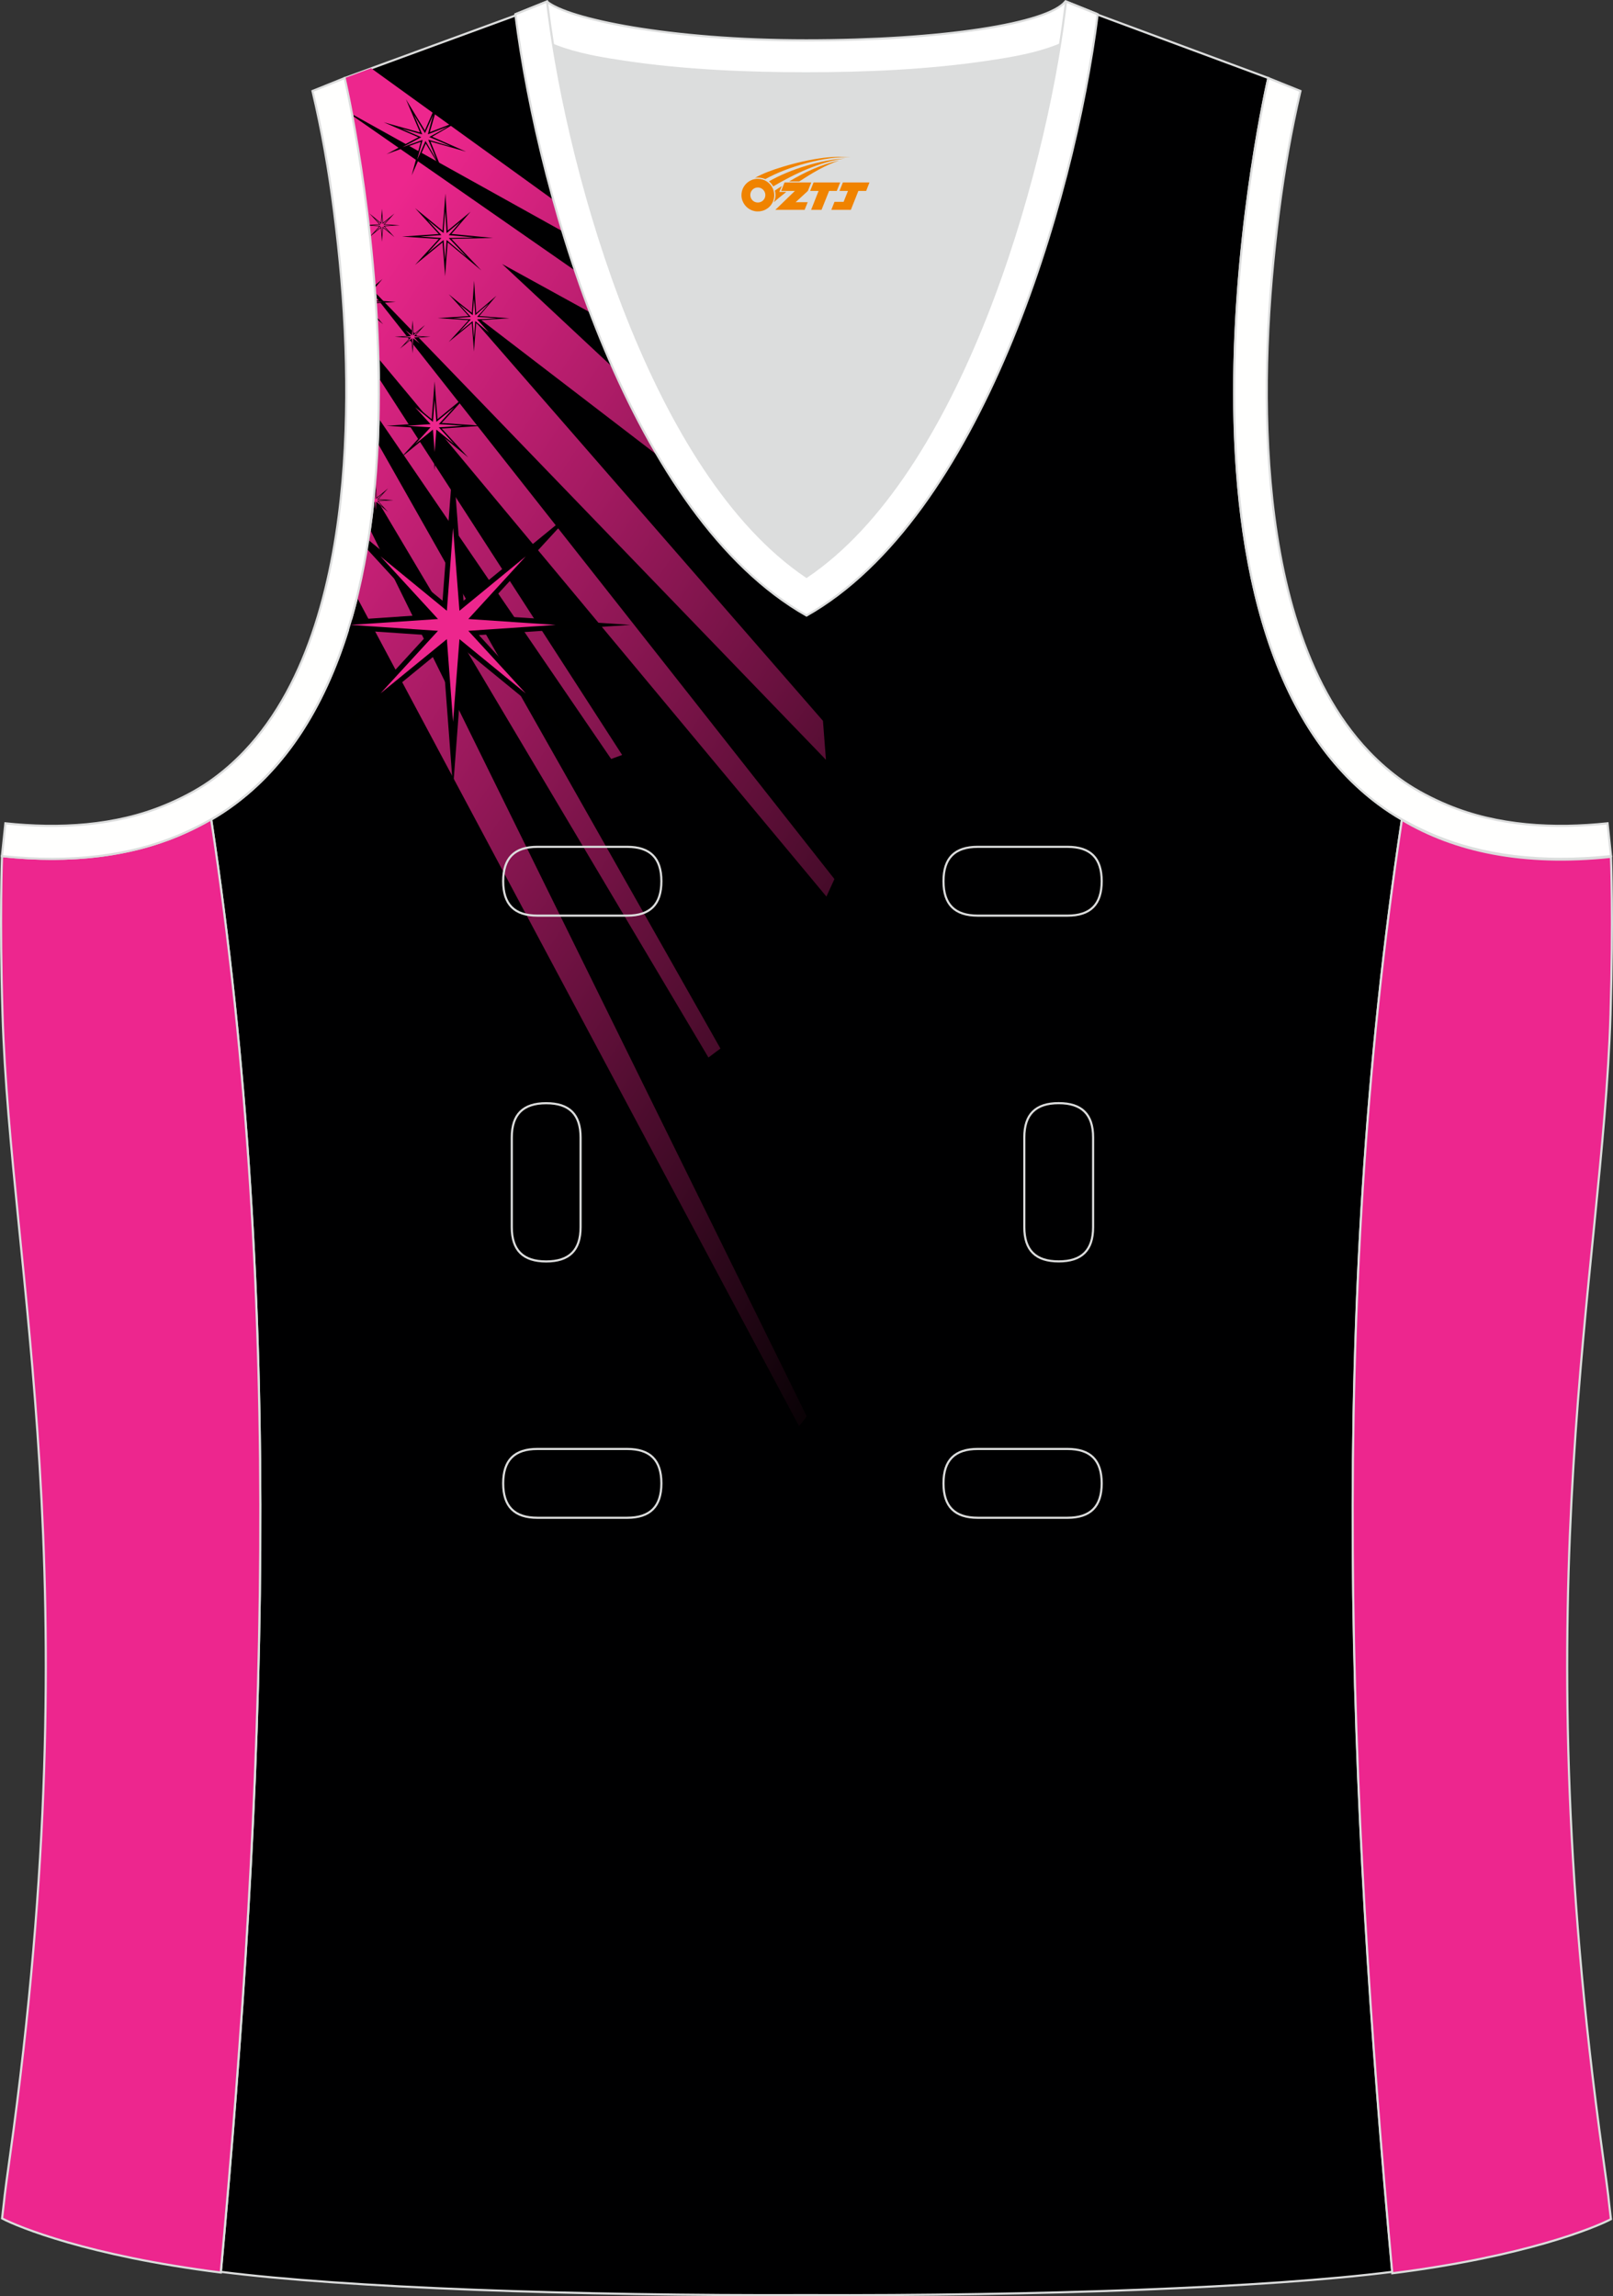 <?xml version="1.0" encoding="utf-8"?>
<!-- Generator: Adobe Illustrator 19.0.0, SVG Export Plug-In . SVG Version: 6.00 Build 0)  -->
<svg xmlns="http://www.w3.org/2000/svg" xmlns:xlink="http://www.w3.org/1999/xlink" version="1.1" id="图层_1" x="0px" y="0px" width="302.41px" height="430.42px" viewBox="0 0 302.41 430.42" enable-background="new 0 0 302.41 430.42" xml:space="preserve">
<rect x="0" y="0" width="302.41" height="430.42" fill="#333333" stroke="none"/>
<g id="XMLID_24_">
	<path id="XMLID_23_" fill="#000001" stroke="#DCDDDD" stroke-width="0.4" stroke-miterlimit="22.926" d="M101.8,1.01L64.64,14.63   c0,0,25.43,109.52-25.04,139.02c13.91,91.93,10.01,182.39,1.81,272.21c23.36,2.98,66.59,4.52,109.81,4.36   c43.21,0.17,86.44-1.37,109.81-4.36c-8.2-89.82-12.11-180.28,1.81-272.21c-50.47-29.5-25.04-139.02-25.04-139.02l-37-13.73   l-11.74,8.47l-40.26,2.38l-33.12-3.11L101.8,1.01z"/>
	<path fill="#DCDDDD" d="M151.21,108.12c26.91-18.11,42.35-67.47,47.52-99.78c-4.43,1.88-9.9,2.69-13.42,3.22   c-11.14,1.67-22.91,2.18-34.17,2.18c-11.26,0-23.02-0.5-34.17-2.18c-3.48-0.52-8.88-1.32-13.28-3.16   C108.88,40.71,124.31,90.03,151.21,108.12z"/>
	<path fill="#ED268E" stroke="#DCDDDD" stroke-width="0.4" d="M262.83,153.67c9.87,5.89,22.68,8.69,39.2,6.95   c0,0,0.45,11.69-0.09,29.57c-1.51,49.08-16.57,105.44-1.41,214.04c1.31,9.36,0.84,6.4,1.49,11.76c-3,1.58-16.16,7.01-40.99,10.14   C252.81,336.24,248.89,245.69,262.83,153.67z"/>
	<path fill="#FFFFFF" stroke="#DCDDDD" stroke-width="0.4" d="M205.5,2.55l-0.13,0.28c-2.78,6.16-14.16,7.84-20.06,8.73   c-11.14,1.67-22.91,2.18-34.17,2.18c-11.26,0-23.02-0.5-34.17-2.18c-5.9-0.89-17.28-2.56-20.06-8.73l-0.1-0.23   c1.13-0.45,1.64-0.66,5.74-2.31c3.85,3.24,22.89,7.27,48.59,7.27s45.26-3.15,48.59-7.27l0.15,0.01   C204.02,1.96,202.51,1.35,205.5,2.55z"/>
	
		<linearGradient id="SVGID_1_" gradientUnits="userSpaceOnUse" x1="37.221" y1="749.597" x2="202.789" y2="641.336" gradientTransform="matrix(1 0 0 -1 0 842.279)">
		<stop offset="0" style="stop-color:#ED268D"/>
		<stop offset="1" style="stop-color:#000000"/>
	</linearGradient>
	<path fill="url(#SVGID_1_)" d="M69.36,99.22l81.89,166.28l-1.44,1.84L66.93,111.99C67.95,107.83,68.75,103.56,69.36,99.22   L69.36,99.22z M130.52,90.9c-2.66-4.25-5.41-9.23-8.16-15.06L94.14,49.49l22.31,12.27c-0.77-2.05-1.53-4.18-2.27-6.39l-0.09-0.28   L66.07,21.68c1.33,7.15,3.25,19.12,4.27,33.15l84.51,87.59l-0.56-7.3L86.17,56.89L130.52,90.9L130.52,90.9z M111.2,46.55   c-0.51-1.57-1.03-3.17-1.53-4.8L69.58,12.79l-4.94,1.84c0,0,0.58,2.48,1.38,6.78L111.2,46.55L111.2,46.55z M70.39,55.57   c0.26,3.76,0.46,7.66,0.57,11.65l83.98,100.84l1.5-3.28L70.39,55.57L70.39,55.57z M71.03,70.88c0.03,2.49,0.02,5.01-0.04,7.55   l43.59,63.84l2.06-0.75L71.03,70.88L71.03,70.88z M70.83,83.1c-0.15,3.22-0.37,6.44-0.69,9.66l62.68,105.47l2.25-1.68L70.83,83.1z"/>
	<path d="M81.49,88.12l0.54-7.08l5.76,4.72l-4.98-5.43l7.69-0.52l-7.7-0.52l4.98-5.43l-5.76,4.72l-0.54-7.08l-0.54,7.08l-5.76-4.72   l4.99,5.43l-7.7,0.52l7.7,0.52l-4.98,5.43l5.76-4.72L81.49,88.12L81.49,88.12z M81.59,80.02l-0.1,1.32l-0.1-1.32l-0.98,0.8   l0.86-0.94l-1.21-0.08l1.21-0.08l-0.86-0.94l0.98,0.8l0.1-1.33l0.1,1.33l0.98-0.8l-0.86,0.94l1.21,0.08l-1.21,0.08l0.86,0.94   L81.59,80.02z"/>
	<polygon fill="#ED268D" points="81.49,74.88 81.17,79.08 77.8,76.32 80.72,79.51 76.27,79.8 80.72,80.1 77.8,83.29 81.17,80.53    81.49,84.73 81.81,80.53 85.18,83.29 82.26,80.1 86.71,79.8 82.26,79.51 85.18,76.32 81.81,79.08  "/>
	<path d="M77.35,66.22l0.2-2.63l2.14,1.75l-1.85-2.02l2.86-0.19l-2.86-0.19l1.85-2.02l-2.14,1.75l-0.2-2.63l-0.2,2.63l-2.14-1.75   l1.85,2.02l-2.86,0.19l2.86,0.19l-1.85,2.02l2.14-1.75L77.35,66.22L77.35,66.22z M77.39,63.21l-0.04,0.49l-0.03-0.49l-0.37,0.3   l0.32-0.35l-0.44-0.03l0.44-0.03l-0.32-0.35l0.37,0.3l0.03-0.49l0.04,0.49l0.36-0.3l-0.32,0.35l0.44,0.03l-0.44,0.03l0.32,0.35   L77.39,63.21z"/>
	<polygon fill="#ED268D" points="77.35,61.3 77.24,62.87 75.98,61.84 77.07,63.02 75.42,63.13 77.07,63.25 75.98,64.43 77.24,63.4    77.35,64.96 77.47,63.4 78.72,64.43 77.64,63.25 79.29,63.13 77.64,63.02 78.72,61.84 77.47,62.87  "/>
	<path d="M83.45,51.77l0.48-6.34l6.32,5.27l-5.62-5.91l7.79-0.19l-7.61-0.73l-0.18-0.01l3.61-4.19l-4.31,3.56l-0.42-6.94l-0.54,6.94   l-5.16-4.22l4.46,4.86l-6.89,0.47l6.89,0.46l-4.46,4.86l5.16-4.22L83.45,51.77L83.45,51.77z M83.54,44.53l-0.09,1.19l-0.09-1.19   l-0.88,0.72l0.77-0.84l-1.08-0.07l1.08-0.07l-0.77-0.84l0.88,0.72l0.09-1.18l0.09,1.18l0.68-0.56l0.01,0.04l-0.59,0.64l0.81,0.05   l0.01,0.03l-0.82,0.06l0.77,0.84L83.54,44.53z"/>
	<path fill="#ED268D" d="M83.45,39.49l-0.29,4.2l-3.02-2.47l2.61,2.85l-3.98,0.27l3.98,0.27l-2.61,2.85l3.02-2.47l0.29,3.76   l0.28-3.76l3.81,3.21c-1.29-1.39-3.41-3.59-3.41-3.59l4.72-0.09c-1.8-0.2-4.72-0.44-4.72-0.44s1.3-1.44,2.22-2.55l-2.62,2.17   C83.73,43.69,83.48,39.56,83.45,39.49z"/>
	<path d="M71.61,45.32l0.2-2.63l2.14,1.75l-1.85-2.02l2.86-0.19l-2.86-0.19l1.85-2.02l-2.14,1.75l-0.2-2.63l-0.2,2.63l-2.14-1.75   l1.85,2.02l-1.98,0.13l0.01,0.12l1.97,0.13l-1.74,1.9l0,0.03l2.03-1.66L71.61,45.32L71.61,45.32z M71.65,42.31l-0.04,0.49   l-0.04-0.49l-0.36,0.3l0.32-0.35l-0.45-0.03l0.45-0.03l-0.32-0.35l0.36,0.3l0.04-0.49l0.04,0.49l0.36-0.3l-0.32,0.35l0.45,0.03   l-0.45,0.03l0.32,0.35L71.65,42.31z"/>
	<polygon fill="#ED268D" points="71.61,40.41 71.49,41.97 70.24,40.94 71.33,42.12 69.68,42.24 71.33,42.34 70.24,43.53 71.49,42.5    71.61,44.06 71.73,42.5 72.98,43.53 71.9,42.34 73.55,42.24 71.9,42.12 72.98,40.94 71.73,41.97  "/>
	<path d="M88.86,65.89l0.4-5.33l3.94,3.22l-3.35-3.76l5.67-0.36l-5.67-0.42l3.22-3.8l-3.8,3.26l-0.38-6.09l-0.43,6.09l-4.34-3.55   l3.75,4.09l-5.8,0.39l5.8,0.39l-3.75,4.09l4.34-3.55L88.86,65.89L88.86,65.89z M88.94,59.79l-0.08,1l-0.08-1l-0.74,0.6l0.65-0.71   l-0.9-0.06l0.9-0.06l-0.65-0.71l0.74,0.6l0.08-1l0.08,1l0.74-0.6l-0.65,0.71l0.91,0.06l-0.91,0.06l0.65,0.71L88.94,59.79z"/>
	<path fill="#ED268D" d="M88.87,56.02l-0.25,3.07l-2.54-2.08l2.2,2.4l-3.35,0.23l3.35,0.22l-2.2,2.4l2.54-2.08l0.24,3.16l0.24-3.16   l2.59,2.17l-2.25-2.49l3.63-0.19c-1.04-0.13-3.63-0.26-3.63-0.26s1.49-1.6,2.18-2.5l-2.51,2.18L88.87,56.02L88.87,56.02z"/>
	<g>
		<path d="M70.66,59.82l1.18,0.97l-1.2-1.35L70.66,59.82L70.66,59.82z M70.48,56.83l3.72-0.23l-3.76-0.28L70.48,56.83L70.48,56.83z     M70.28,53.98l1.43-1.69l-1.46,1.25L70.28,53.98z"/>
		<path fill="#ED268D" d="M70.47,56.67l1.23-0.06c-0.31-0.04-0.77-0.08-1.24-0.11L70.47,56.67z"/>
	</g>
	<g>
		<path d="M70.42,96.85l0.2-2.63l2.14,1.75l-1.85-2.02l2.86-0.19l-2.86-0.19l1.85-2.02l-2.14,1.75l-0.2-2.63l-0.2,2.63l-0.14-0.11    l-0.02,0.23l0.32,0.26l0.03-0.49l0.04,0.49l0.36-0.3l-0.32,0.35l0.44,0.03l-0.44,0.03l0.32,0.35l-0.36-0.3l-0.04,0.49l-0.03-0.49    l-0.36,0.3l0.32-0.35l-0.31-0.02c-0.02,0.22-0.05,0.44-0.08,0.67l0.27-0.22L70.42,96.85L70.42,96.85z M70.07,93.44l0.28,0.3    l-0.31,0.02L70.07,93.44z"/>
		<polygon fill="#ED268D" points="70.42,91.94 70.31,93.5 70.08,93.32 70.06,93.57 70.14,93.66 70.05,93.66 70.02,93.87     70.14,93.88 70.01,94.03 69.97,94.31 70.31,94.04 70.42,95.6 70.54,94.04 71.79,95.06 70.71,93.88 72.36,93.77 70.71,93.66     71.79,92.48 70.54,93.5   "/>
	</g>
	<g>
		<path d="M84.94,147.79l1.97-26.11l21.26,17.4l-18.39-20.03l28.41-1.91l-28.41-1.91l18.39-20.03l-21.26,17.4l-1.97-26.12    l-1.97,26.12l-13.91-11.39c-0.09,0.56-0.18,1.13-0.27,1.69l11.32,12.33L65.8,116.2c-0.18,0.62-0.37,1.24-0.56,1.85l14.86,1    l-18.38,20.03l21.25-17.4L84.94,147.79L84.94,147.79z M85.33,117.94l-0.38,4.88l-0.34-4.88l-3.63,2.95l3.18-3.46l-4.42-0.3    l4.42-0.3l-3.18-3.43l3.63,2.94l0.34-4.87l0.38,4.87l3.6-2.94l-3.18,3.43l4.42,0.3l-4.42,0.3l3.18,3.46L85.33,117.94z"/>
		<polygon fill="#ED268D" points="84.94,98.96 83.78,114.49 71.33,104.29 82.12,116.04 65.7,117.14 82.12,118.25 71.33,129.98     83.78,119.81 84.94,135.31 86.14,119.81 98.57,129.98 87.8,118.25 104.19,117.14 87.8,116.04 98.57,104.29 86.14,114.49   "/>
	</g>
	<g>
		<path d="M77.18,32.88l2.64-5.97l3.21,5.31l-2.32-5.69l6.67,1.9l-6.35-2.8l5.25-3.06l-5.7,2.21l2.05-7.16l-2.97,6.83L76.1,18.6    l2.65,6.23l-6.82-1.91l6.51,2.81l-5.98,3.17l6.44-2.32L77.18,32.88L77.18,32.88z M79.75,25.9l-0.49,1.11l0.32-1.18l-1.09,0.39    l1.03-0.55l-1.02-0.44l1.07,0.3l-0.46-1.08l0.6,1l0.49-1.12l-0.32,1.18l1.1-0.39l-1.03,0.55l1.02,0.44l-1.06-0.3l0.46,1.07    L79.75,25.9z"/>
		<path fill="#ED268D" d="M81.21,21.53l-1.53,3.43l-2.07-3.43l1.55,3.66l-3.94-1.1l3.76,1.63l-3.51,1.86l3.76-1.35l-1.02,3.73    l1.56-3.54l2.09,3.56l-1.57-3.79l4.25,1.26c-1.15-0.57-4.07-1.77-4.07-1.77s2.36-1.24,3.52-1.98l-3.77,1.48L81.21,21.53    L81.21,21.53z"/>
	</g>
	<path fill="#ED268E" stroke="#DCDDDD" stroke-width="0.4" d="M39.58,153.53c-9.87,5.89-22.68,8.69-39.2,6.95   c0,0-0.46,11.69,0.09,29.57c1.51,49.08,16.57,105.44,1.41,214.04c-1.31,9.36-0.84,6.4-1.49,11.76c3,1.58,16.16,7.01,41,10.14   C49.6,336.1,53.52,245.55,39.58,153.53z"/>
	<path fill="#FFFFFF" stroke="#DCDDDD" stroke-width="0.4" d="M96.62,2.67l5.93-2.39l0.21,1.61c4.02,31.78,19.68,86.86,48.45,106.23   c28.77-19.36,44.43-74.44,48.45-106.23l0.21-1.61l5.93,2.39c-4.53,35.77-22.05,94.31-54.59,112.72   C118.67,96.98,101.15,38.44,96.62,2.67z"/>
	<path fill="none" stroke="#DCDDDD" stroke-width="0.4" stroke-miterlimit="22.926" d="M183.31,158.74c-4.32,0-6.42,2.11-6.42,6.45   s2.1,6.45,6.42,6.45h16.82c4.32,0,6.42-2.11,6.42-6.45s-2.1-6.45-6.42-6.45H183.31L183.31,158.74z M204.94,213.21   c0-4.32-2.11-6.42-6.45-6.42s-6.45,2.1-6.45,6.42v16.82c0,4.32,2.11,6.42,6.45,6.42s6.45-2.1,6.45-6.42V213.21L204.94,213.21z    M95.95,230.04c0,4.32,2.11,6.42,6.45,6.42s6.45-2.1,6.45-6.42v-16.82c0-4.32-2.11-6.42-6.45-6.42s-6.45,2.1-6.45,6.42V230.04   L95.95,230.04z M100.76,271.61c-4.32,0-6.42,2.11-6.42,6.45s2.1,6.45,6.42,6.45h16.82c4.32,0,6.42-2.11,6.42-6.45   s-2.1-6.45-6.42-6.45H100.76L100.76,271.61z M183.31,271.61c-4.32,0-6.42,2.11-6.42,6.45s2.1,6.45,6.42,6.45h16.82   c4.32,0,6.42-2.11,6.42-6.45s-2.1-6.45-6.42-6.45H183.31L183.31,271.61z M100.76,158.74c-4.32,0-6.42,2.11-6.42,6.45   s2.1,6.45,6.42,6.45h16.82c4.32,0,6.42-2.11,6.42-6.45s-2.1-6.45-6.42-6.45H100.76z"/>
	<path fill="#FFFFFE" stroke="#DCDDDD" stroke-width="0.4" d="M62.63,39.63c2.13,16.63,3.04,33.98,1.57,50.69   c-1.52,17.33-6.03,37.57-18.4,50.56c-2,2.1-4.2,4.01-6.59,5.67c-2.48,1.72-5.41,3.22-8.2,4.38c-9.42,3.94-19.95,4.46-30,3.4   l-0.65,6.15c13.27,1.4,24.15-0.13,33.03-3.84c3.09-1.29,6.59-3.1,9.34-5.01c46.24-32.14,21.89-137,21.89-137l-6.03,2.43   C60.39,24.7,61.64,31.86,62.63,39.63z"/>
	<path fill="#FFFFFE" stroke="#DCDDDD" stroke-width="0.4" d="M239.79,39.63c-2.13,16.63-3.04,33.98-1.58,50.69   c1.52,17.33,6.04,37.57,18.4,50.56c2,2.1,4.2,4.01,6.59,5.67c2.48,1.72,5.41,3.22,8.19,4.38c9.42,3.94,19.95,4.46,30,3.4l0.65,6.15   c-13.27,1.4-24.15-0.13-33.03-3.84c-3.09-1.29-6.59-3.1-9.34-5.01c-46.24-32.14-21.89-137-21.89-137l6.03,2.43   C242.03,24.7,240.79,31.86,239.79,39.63z"/>
	
</g>
<g id="图层_x0020_1">
	<path fill="#F08300" d="M139.19,37.6c0.416,1.136,1.472,1.984,2.752,2.032c0.144,0,0.304,0,0.448-0.016h0.016   c0.016,0,0.064,0,0.128-0.016c0.032,0,0.048-0.016,0.08-0.016c0.064-0.016,0.144-0.032,0.224-0.048c0.016,0,0.016,0,0.032,0   c0.192-0.048,0.4-0.112,0.576-0.208c0.192-0.096,0.4-0.224,0.608-0.384c0.672-0.56,1.104-1.408,1.104-2.352   c0-0.224-0.032-0.448-0.08-0.672l0,0C145.03,35.72,144.98,35.55,144.9,35.37C144.43,34.28,143.35,33.52,142.08,33.52C140.39,33.52,139.01,34.89,139.01,36.59C139.01,36.94,139.07,37.28,139.19,37.6L139.19,37.6L139.19,37.6z M143.49,36.62L143.49,36.62C143.46,37.4,142.8,38,142.02,37.96C141.23,37.93,140.64,37.28,140.67,36.49c0.032-0.784,0.688-1.376,1.472-1.344   C142.91,35.18,143.52,35.85,143.49,36.62L143.49,36.62z"/>
	<polygon fill="#F08300" points="157.52,34.2 ,156.88,35.79 ,155.44,35.79 ,154.02,39.34 ,152.07,39.34 ,153.47,35.79 ,151.89,35.79    ,152.53,34.2"/>
	<path fill="#F08300" d="M159.49,29.47c-1.008-0.096-3.024-0.144-5.056,0.112c-2.416,0.304-5.152,0.912-7.616,1.664   C144.77,31.85,142.9,32.57,141.55,33.34C141.75,33.31,141.94,33.29,142.13,33.29c0.48,0,0.944,0.112,1.36,0.288   C147.59,31.26,154.79,29.21,159.49,29.47L159.49,29.47L159.49,29.47z"/>
	<path fill="#F08300" d="M144.96,34.94c4-2.368,8.88-4.672,13.488-5.248c-4.608,0.288-10.224,2-14.288,4.304   C144.48,34.25,144.75,34.57,144.96,34.94C144.96,34.94,144.96,34.94,144.96,34.94z"/>
	<polygon fill="#F08300" points="163.01,34.2 ,162.39,35.79 ,160.93,35.79 ,159.52,39.34 ,159.06,39.34 ,157.55,39.34 ,155.86,39.34    ,156.45,37.84 ,158.16,37.84 ,158.98,35.79 ,157.39,35.79 ,158.03,34.2"/>
	<polygon fill="#F08300" points="152.1,34.2 ,151.46,35.79 ,149.17,37.9 ,151.43,37.9 ,150.85,39.34 ,145.36,39.34 ,149.03,35.79    ,146.45,35.79 ,147.09,34.2"/>
	<path fill="#F08300" d="M157.38,30.06c-3.376,0.752-6.464,2.192-9.424,3.952h1.888C152.27,32.44,154.61,31.01,157.38,30.06z    M146.58,34.88C145.95,35.26,145.89,35.31,145.28,35.72c0.064,0.256,0.112,0.544,0.112,0.816c0,0.496-0.112,0.976-0.32,1.392   c0.176-0.16,0.32-0.304,0.432-0.4c0.272-0.24,0.768-0.64,1.6-1.296l0.32-0.256H146.1l0,0L146.58,34.88L146.58,34.88L146.58,34.88z"/>
</g>
</svg>